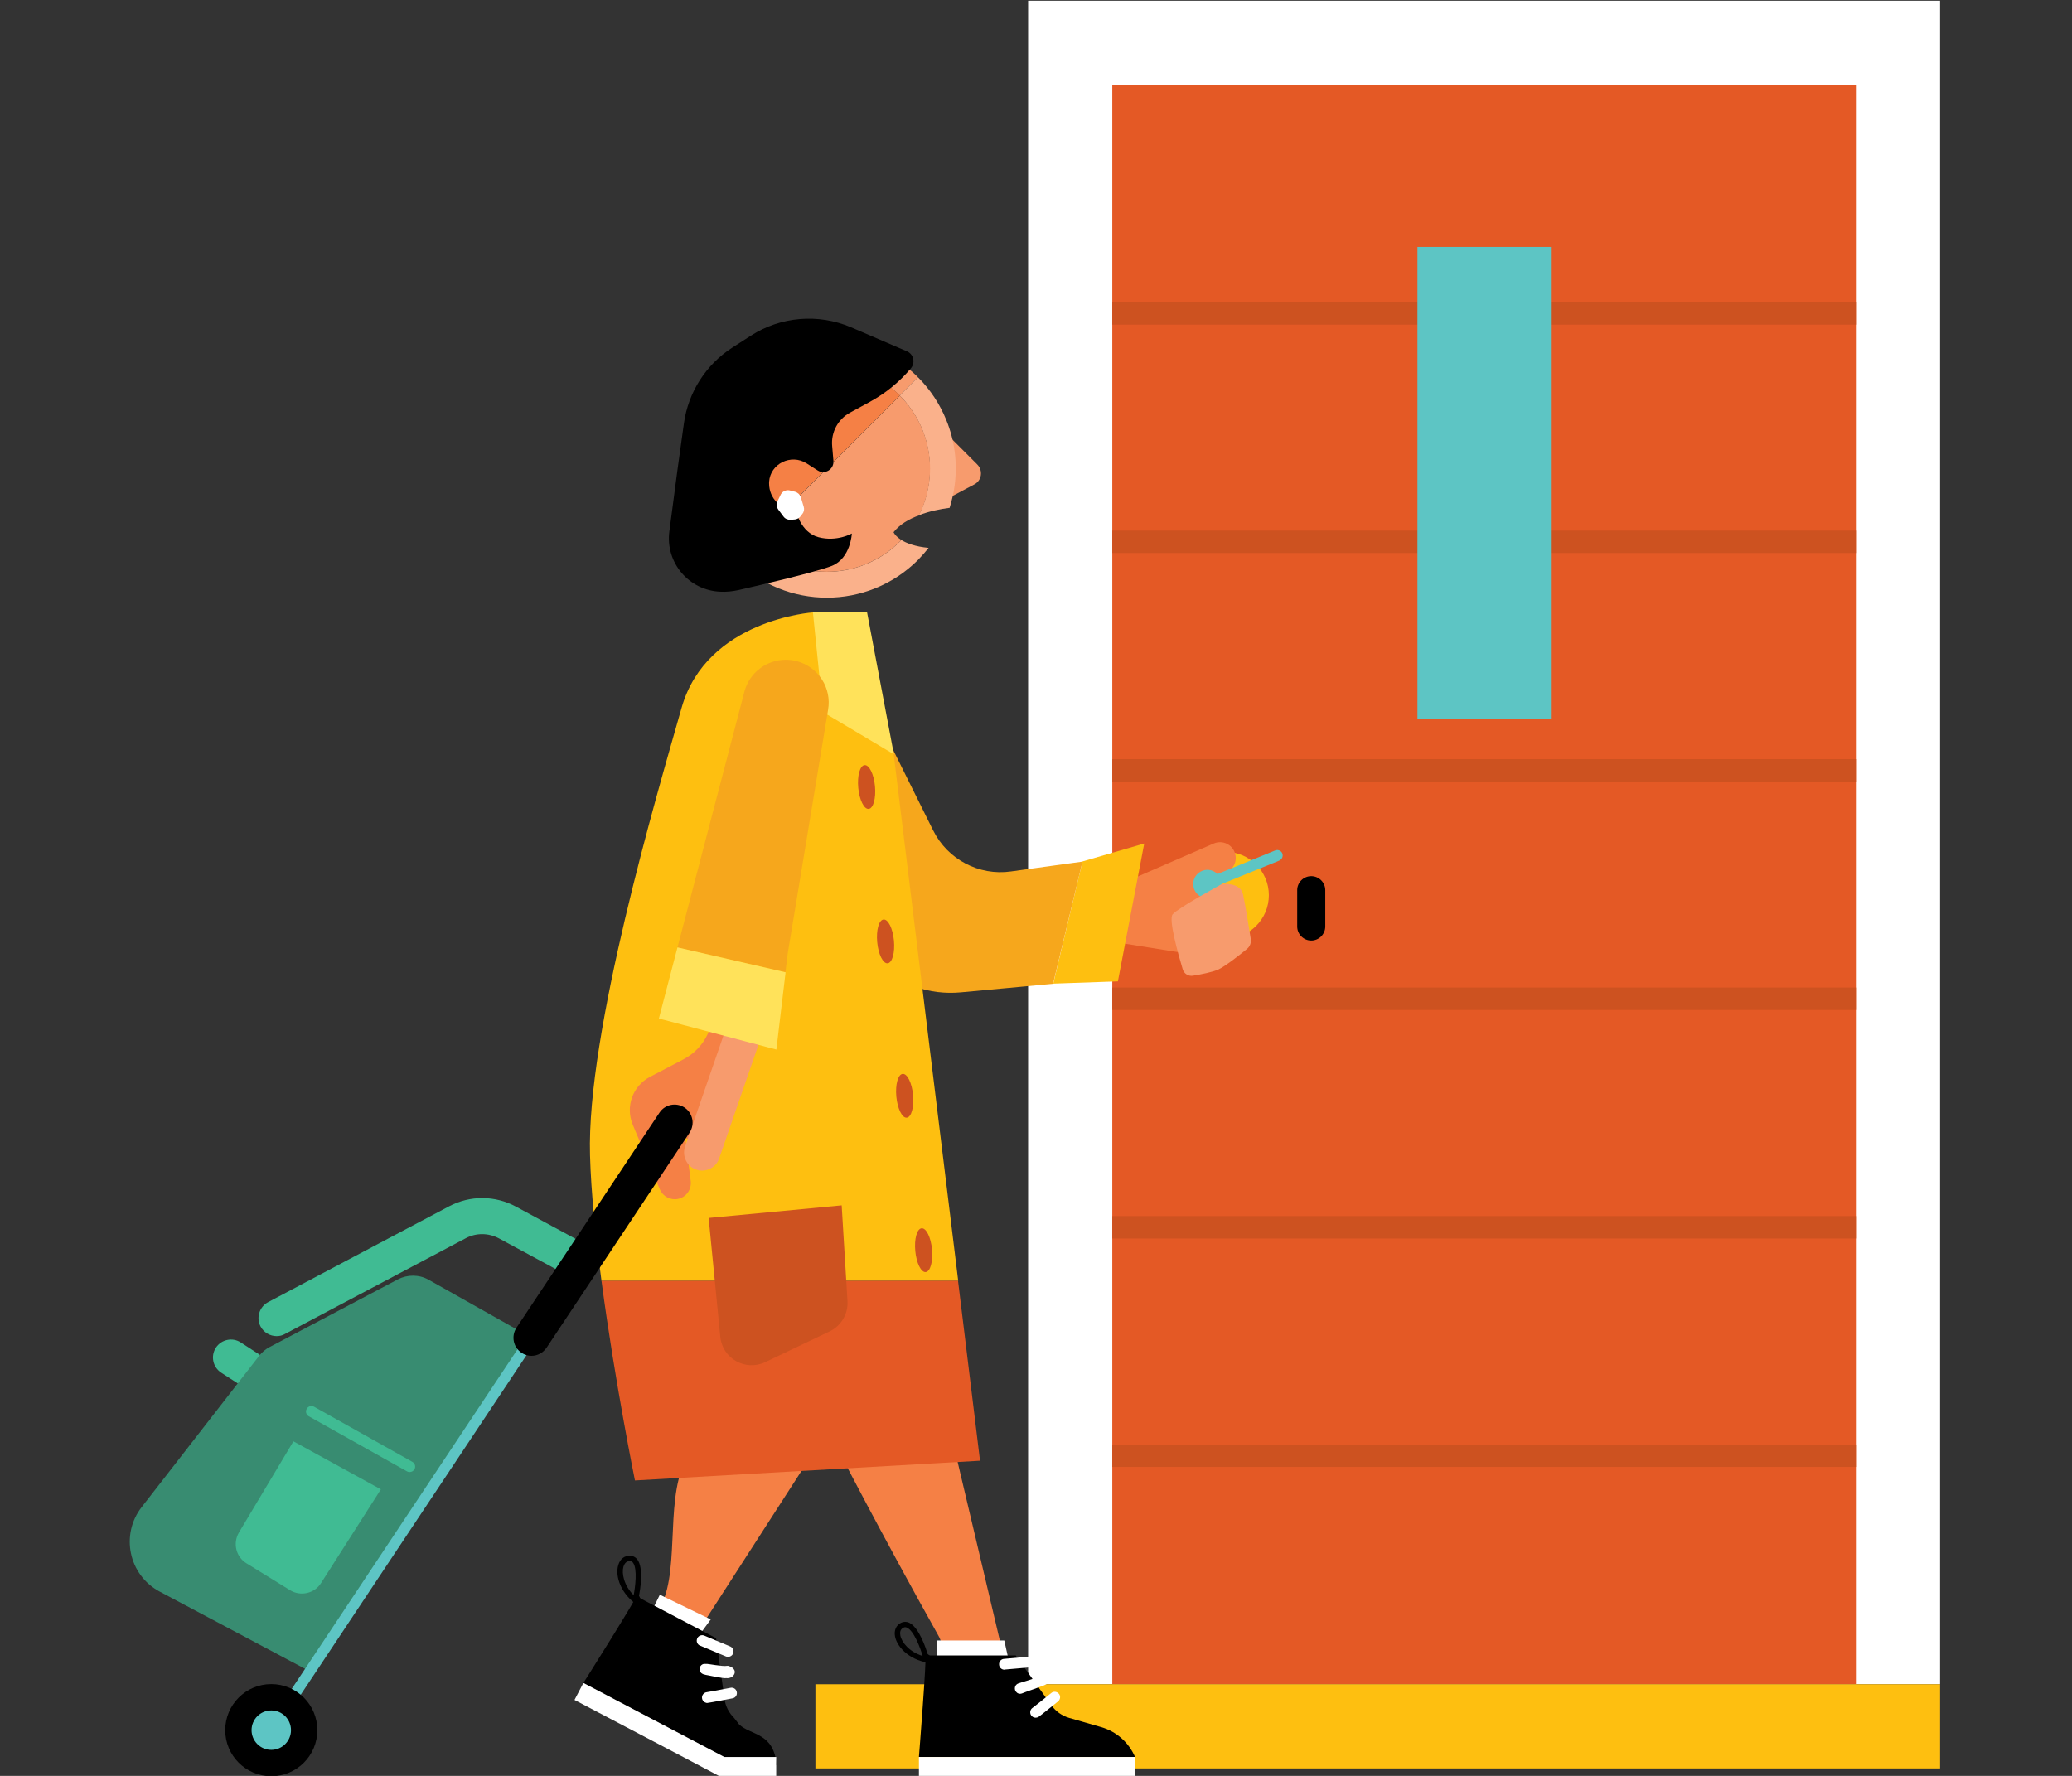 <?xml version="1.0" encoding="UTF-8" standalone="no"?>
<svg
   version="1.1"
   x="0px"
   y="0px"
   viewBox="0 0 350 300"
   xml:space="preserve"
   id="svg95"
   sodipodi:docname="03738.svg"
   width="350"
   height="300"
   inkscape:version="1.3.2 (091e20e, 2023-11-25, custom)"
   inkscape:export-filename="03738.png"
   inkscape:export-xdpi="96"
   inkscape:export-ydpi="96"
   xmlns:inkscape="http://www.inkscape.org/namespaces/inkscape"
   xmlns:sodipodi="http://sodipodi.sourceforge.net/DTD/sodipodi-0.dtd"
   xmlns="http://www.w3.org/2000/svg"
   xmlns:svg="http://www.w3.org/2000/svg"><rect x="0" y="0" width="350" height="300" fill="#333333" stroke="none"/><defs
   id="defs95" /><sodipodi:namedview
   id="namedview95"
   pagecolor="#ffffff"
   bordercolor="#000000"
   borderopacity="0.25"
   inkscape:showpageshadow="2"
   inkscape:pageopacity="0.0"
   inkscape:pagecheckerboard="0"
   inkscape:deskcolor="#d1d1d1"
   inkscape:zoom="0.20482785"
   inkscape:cx="1471.9678"
   inkscape:cy="952.01896"
   inkscape:window-width="1920"
   inkscape:window-height="991"
   inkscape:window-x="-9"
   inkscape:window-y="-9"
   inkscape:window-maximized="1"
   inkscape:current-layer="svg95" />
<style
   type="text/css"
   id="style1">
	.st0{fill:#FFFFFF;}
	.st1{fill:#E45925;}
	.st2{fill:#CD5220;}
	.st3{fill:#5DC5C4;}
	.st4{fill:#FEBF10;}
	.st5{fill:#F79B6D;}
	.st6{fill:#FAB18B;}
	.st7{fill:#F58045;}
	.st8{fill:#F6A71C;}
	.st9{fill:#FFE25A;}
	.st10{fill:#40BB93;}
	.st11{fill:#388C71;}
	.st12{fill:#AF5E3F;}
</style>
<g
   id="Background">
</g>









<g
   id="g95"
   transform="matrix(0.237,0,0,0.237,-78.213,160.924)"><g
     id="Door"
     transform="translate(225.29,-1018.501)">
	<g
   id="g10">
		<rect
   x="837.5"
   y="340"
   class="st0"
   width="650"
   height="1200"
   id="rect1" />
		<rect
   x="897.5"
   y="400"
   class="st1"
   width="530"
   height="1140"
   id="rect2" />
		<g
   id="g8">
			<rect
   x="897.5"
   y="554.9"
   class="st2"
   width="530"
   height="16"
   id="rect3" />
			<rect
   x="897.5"
   y="717.7"
   class="st2"
   width="530"
   height="16"
   id="rect4" />
			<rect
   x="897.5"
   y="880.6"
   class="st2"
   width="530"
   height="16"
   id="rect5" />
			<rect
   x="897.5"
   y="1043.4"
   class="st2"
   width="530"
   height="16"
   id="rect6" />
			<rect
   x="897.5"
   y="1206.3"
   class="st2"
   width="530"
   height="16"
   id="rect7" />
			<rect
   x="897.5"
   y="1369.1"
   class="st2"
   width="530"
   height="16"
   id="rect8" />
		</g>
		<rect
   x="1115"
   y="515.5"
   class="st3"
   width="95.1"
   height="336.2"
   id="rect9" />
		<circle
   class="st4"
   cx="978.2"
   cy="977.6"
   r="30.9"
   id="circle9" />
		<rect
   x="685.9"
   y="1540"
   class="st4"
   width="801.6"
   height="60"
   id="rect10" />
		<path
   d="m 1039.3,1009.9 v 0 c -5.5,0 -10,-4.5 -10,-10 V 974 c 0,-5.5 4.5,-10 10,-10 v 0 c 5.5,0 10,4.5 10,10 v 25.9 c 0,5.5 -4.5,10 -10,10 z"
   id="path10" />
	</g>
</g><g
     id="Woman_Head"
     transform="matrix(1.152,0,0,1.152,278.911,-1256.151)">
	<g
   id="g18">
		<path
   class="st5"
   d="m 627.1,766.5 21.9,21.9 c 3.7,3.7 2.8,9.9 -1.8,12.3 l -20.7,11"
   id="path11" />
		<g
   id="g16">
			<path
   class="st5"
   d="M 612.3,734.4 601,745.7 c -25,-24.9 -65.4,-24.9 -90.3,0 -25,24.9 -25,65.4 0,90.3 l -11.3,11.3 c -13.2,-13.2 -20.8,-29.8 -22.8,-47 -2.8,-23.5 4.8,-47.9 22.8,-65.9 31.2,-31.2 81.8,-31.2 112.9,0 z"
   id="path12" />
			<path
   class="st6"
   d="m 602,835.1 c 3.2,2 8.5,4.1 16.9,4.9 -2,2.5 -4.2,5 -6.5,7.4 -31.2,31.2 -81.7,31.2 -112.9,0 l 11.3,-11.3 c 24.9,24.9 65.4,24.9 90.3,0 0.3,-0.4 0.6,-0.7 0.9,-1 z"
   id="path13" />
			<path
   class="st6"
   d="m 635,801.3 c -0.6,4.7 -1.7,9.3 -3.1,13.9 -5.6,0.7 -12.6,2.1 -19.1,4.6 12.2,-24 8.2,-54 -11.8,-74.1 l 11.3,-11.3 c 7.8,7.8 13.6,16.8 17.5,26.4 5.3,12.9 7,26.9 5.2,40.5 z"
   id="path14" />
			<path
   class="st5"
   d="m 597.2,830.3 c 0,0 0.9,2.3 4.8,4.8 -0.3,0.3 -0.6,0.6 -0.9,1 -25,24.9 -65.4,24.9 -90.3,0 l 90.3,-90.3 c 20,20 24,50.1 11.8,74.1 -6.2,2.2 -11.9,5.6 -15.7,10.4 z"
   id="path15" />
			<path
   class="st7"
   d="M 601.1,745.7 510.7,836 c -25,-24.9 -25,-65.4 0,-90.3 25,-25 65.4,-25 90.4,0 z"
   id="path16" />
		</g>
		<path
   d="m 605.1,718.2 c 4.4,1.6 5.8,7 2.9,10.6 v 0 c -7.1,8.5 -15.7,15.5 -25.4,20.8 l -12.3,6.7 c -7.4,4 -11.8,12 -11.1,20.5 l 0.8,9.4 c 0.4,5.2 -5.3,8.7 -9.7,5.9 l -6.9,-4.4 c -9.6,-6.1 -22.5,0.2 -23.2,11.5 0,0.3 0,0.6 0,1 0,9.2 7.5,16.6 16.6,16.6 0,0 2.7,13.6 14,16.6 11.3,3 20.6,-2.3 20.6,-2.3 0,0 -0.7,15.3 -12.3,20 -9.3,3.7 -44.2,11.9 -57.9,15 -3.7,0.8 -7.4,1.2 -11.2,1 v 0 C 470.5,866.3 455.9,849 458.5,829.7 l 4.9,-37.2 4.1,-29.6 c 2.7,-19.2 13.6,-36.3 29.9,-46.8 l 11.5,-7.4 c 18.5,-11.9 41.8,-13.8 62,-5.2 z"
   id="path17" />
		<path
   class="st0"
   d="m 533.3,804.5 3.1,0.8 c 1.6,0.5 2.9,1.7 3.4,3.3 l 1.8,5.9 c 0.5,1.5 0.2,3.2 -0.8,4.4 l -1.1,1.5 c -0.8,1.1 -2.1,1.8 -3.5,2 l -2.7,0.2 c -1.7,0.1 -3.4,-0.6 -4.4,-2 l -3.2,-4.3 c -1.1,-1.5 -1.3,-3.5 -0.5,-5.2 l 2.1,-4.3 c 1.1,-1.9 3.5,-3 5.8,-2.3 z"
   id="path18" />
	</g>
</g><g
     id="Woman_Leg_01"
     transform="matrix(1.152,0,0,1.152,278.911,-1256.151)">
	<path
   class="st7"
   d="m 547.2,1400.3 -85.7,133 c 0,0 -19.9,-6.9 -21.3,-24.6 -0.6,-7.2 12,-10 15.3,-19.3 9.4,-26.4 -0.9,-71.9 18.6,-93.1 z"
   id="path19" />
</g><g
     id="Woman_Shoe_01"
     transform="matrix(1.152,0,0,1.152,278.911,-1256.151)">
	<g
   id="g26">
		<polygon
   class="st0"
   points="477.5,1512 484.1,1503 452.6,1487.7 447.2,1498.7 "
   id="polygon19" />
		<path
   d="m 405.3,1542.3 c 0,0 33.1,-52.4 32.7,-53.7 l 49.4,26 5.2,37.6 c 0.6,4.5 2.8,8.7 6,11.8 l 3,3.9 c 7.1,6.9 21.7,4.9 23.2,25.2 l -20.1,1.6 z"
   id="path20" />
		<polygon
   class="st0"
   points="405.3,1542.3 492.5,1588.1 524.6,1588.1 524.6,1600 489.5,1600 467,1588.1 399.8,1552.8 "
   id="polygon20" />
		<path
   d="m 444.1,1497.5 -4.9,-3.1 c -10.5,-6.7 -14.5,-18 -12.3,-25.1 1.1,-3.7 3.8,-5.8 7.2,-5.7 1.8,0 3.4,0.8 4.5,2.2 4.2,5.3 1.8,19.2 1.1,22.5 z M 434,1466.9 c -2.3,0 -3.4,1.8 -3.9,3.4 -1.2,4.1 0.2,11.6 6.3,17.7 0.9,-4.5 2.5,-16.3 -0.4,-20.1 -0.5,-0.7 -1.1,-1 -2,-1 z"
   id="path21" />
		<g
   id="g25">
			<g
   id="g24">
				<path
   class="st0"
   d="m 477.2,1519.1 c -1.5,-0.8 -2.2,-2.6 -1.5,-4.3 0.7,-1.7 2.7,-2.5 4.4,-1.8 l 16,6.7 c 1.7,0.7 2.5,2.7 1.8,4.4 -0.7,1.7 -2.7,2.5 -4.4,1.8 l -16,-6.7 c -0.1,0 -0.2,0 -0.3,-0.1 z"
   id="path22" />
				<path
   class="st0"
   d="m 477.2,1533.3 c 0.3,-1.7 1.7,-3 3.5,-2.8 0.1,0 0.3,0 0.5,0 1,-0.2 10.2,1.8 13.1,1.2 0.8,-0.2 3.6,1.1 3.9,1.9 0.1,0.1 0.2,0.2 0.3,0.4 0.9,1.3 0.4,2.9 -0.6,4 -0.8,0.8 -2.4,1.5 -4.1,1.3 -2.1,0.4 -12.2,-2 -12.8,-2 -0.2,0 -1.3,-0.4 -1.5,-0.4 -0.1,0 -0.2,-0.1 -0.2,-0.1 -0.1,-0.1 -0.3,-0.1 -0.4,-0.2 -1.3,-0.7 -1.9,-2 -1.7,-3.3 z"
   id="path23" />
				<path
   class="st0"
   d="m 480.5,1554.3 c -1,-0.5 -1.7,-1.5 -1.8,-2.6 -0.2,-1.8 1.1,-3.5 3,-3.7 1.1,-0.1 8.3,-1.5 14.6,-2.7 1.8,-0.4 3.6,0.8 3.9,2.6 0.4,1.8 -0.8,3.6 -2.6,3.9 -2.2,0.4 -13.3,2.6 -15.2,2.8 -0.7,0.2 -1.3,0 -1.9,-0.3 z"
   id="path24" />
			</g>
		</g>
	</g>
</g><g
     id="Woman_Leg_02"
     transform="matrix(1.152,0,0,1.152,278.911,-1256.151)">
	<path
   class="st7"
   d="m 562,1396.3 c 0,0 26.6,51.8 63.1,117 6,10.6 -4.6,22.6 4,29.3 4.9,3.7 34.2,-6.4 39.2,-4 l -37.9,-160.3 z"
   id="path26" />
</g><g
     id="Woman_Shoe_02"
     transform="matrix(1.152,0,0,1.152,278.911,-1256.151)">
	<g
   id="g33">
		<path
   d="m 626.5,1530.5 -5.8,-0.5 c -12.4,-1 -21.2,-9.2 -22.6,-16.5 -0.7,-3.8 0.7,-6.9 3.7,-8.4 1.6,-0.8 3.4,-0.8 5,-0.1 6.2,2.8 10.5,16.1 11.5,19.4 z m -22.1,-22.7 c -0.4,0 -0.7,0.1 -1.1,0.3 -2.2,1.1 -2.2,3.2 -1.9,4.8 0.8,4.2 5.5,10.2 13.8,12.7 -1.3,-4.5 -5.3,-15.6 -9.7,-17.5 -0.4,-0.2 -0.7,-0.3 -1.1,-0.3 z"
   id="path27" />
		<polygon
   class="st0"
   points="669.4,1532.6 665.7,1516 623.8,1516 624.1,1530.9 "
   id="polygon27" />
		<path
   d="m 612.9,1588.1 c 0,0 4.9,-61.8 4,-62.8 h 55.9 l 22.1,30.9 c 2.7,3.7 6.5,6.4 10.9,7.7 l 19.8,5.7 c 9.5,2.7 17.2,9.6 21,18.5 z"
   id="path28" />
		<rect
   x="612.9"
   y="1588.1"
   class="st0"
   width="133.6"
   height="11.9"
   id="rect28" />
		<g
   id="g32">
			<g
   id="g31">
				<path
   class="st0"
   d="m 665.8,1534.1 c -1.7,0 -3.2,-1.3 -3.3,-3.1 -0.2,-1.8 1.2,-3.5 3,-3.6 l 17.3,-1.5 c 1.9,-0.1 3.5,1.2 3.6,3 0.2,1.8 -1.2,3.5 -3,3.6 l -17.3,1.5 c -0.1,0.1 -0.2,0.1 -0.3,0.1 z"
   id="path29" />
				<path
   class="st0"
   d="m 675.5,1549 c -1.4,0 -2.6,-0.9 -3.1,-2.3 -0.5,-1.7 0.3,-3.5 2,-4.1 0.4,-0.3 12,-3.3 14.5,-5.3 1.6,-0.7 3.5,0.1 4.2,1.8 0.7,1.6 -0.1,3.5 -1.8,4.2 -0.9,0.7 -13.9,5 -14.7,5.5 -0.4,0.1 -0.8,0.2 -1.1,0.2 z"
   id="path30" />
				<path
   class="st0"
   d="m 685.1,1563.8 c -1.1,0 -2.1,-0.5 -2.8,-1.5 -1,-1.5 -0.6,-3.6 0.9,-4.6 0.9,-0.6 6.6,-5.2 11.6,-9.2 1.4,-1.2 3.5,-0.9 4.7,0.5 1.2,1.4 0.9,3.5 -0.5,4.7 -1.8,1.4 -10.6,8.6 -12.1,9.6 -0.5,0.3 -1.2,0.5 -1.8,0.5 z"
   id="path31" />
			</g>
		</g>
	</g>
</g><g
     id="Woman_Arm_01"
     transform="matrix(1.152,0,0,1.152,278.911,-1256.151)">
	<g
   id="g36">
		<path
   class="st7"
   d="m 744.2,1045.1 51.1,-22.2 c 5.5,-2.4 11.8,0.7 13.3,6.5 v 0 c 1,3.7 -0.3,7.6 -3.3,10 l -7,5.7 -5.2,48.2 -65.2,-10.4 z"
   id="path33" />
		<path
   class="st3"
   d="m 837.7,1029 c -0.7,-1.7 -2.7,-2.5 -4.4,-1.8 l -35.7,14.6 c -1.6,-1.6 -3.8,-2.6 -6.2,-2.6 -4.8,0 -8.8,3.9 -8.8,8.8 0,4.8 3.9,8.8 8.8,8.8 4.9,0 8.8,-3.9 8.8,-8.8 0,0 0,0 0,0 l 35.6,-14.5 c 1.8,-0.8 2.6,-2.7 1.9,-4.5 z"
   id="path34" />
		<path
   class="st5"
   d="m 800.3,1048 c 0,0 11.4,-1.4 13.1,6.3 1.3,5.7 3.7,20.5 4.8,27.6 0.4,2.4 -0.5,4.8 -2.4,6.3 -4.6,3.8 -13.3,10.6 -17.5,12.6 -3.7,1.7 -10.9,3.1 -15.8,3.9 -2.8,0.5 -5.6,-1.2 -6.4,-4 -2.9,-9.7 -8.9,-31 -6.2,-34 3.4,-4 30.4,-18.7 30.4,-18.7 z"
   id="path35" />
		<polygon
   class="st4"
   points="696,1109.6 736,1108.2 752.3,1022.9 714.1,1034 "
   id="polygon35" />
		<path
   class="st8"
   d="m 577.3,1088.5 8.9,8.4 c 14.1,13.3 33.3,19.9 52.6,18.1 l 57.1,-5.3 18.2,-75.6 -44.3,6.1 c -19.8,2.8 -39.2,-7.5 -48.1,-25.4 L 573.6,918 Z"
   id="path36" />
	</g>
</g><g
     id="Woman_Body"
     transform="matrix(1.152,0,0,1.152,278.911,-1256.151)">
	<g
   id="g43">
		<path
   class="st4"
   d="M 637.2,1293.5 H 416.5 c -3.6,-27.3 -6.5,-54.9 -7.1,-77.8 -2.2,-75.6 41.2,-222.4 56.7,-276.9 15.6,-54.5 81.2,-58.9 81.2,-58.9 l 50,87.9 z"
   id="path37" />
		<path
   class="st1"
   d="M 650.7,1404.8 437.2,1417 c 0,0 -12.4,-60.9 -20.7,-123.5 h 220.6 z"
   id="path38" />
		<path
   class="st2"
   d="m 482.8,1254.6 82.3,-7.8 3.6,59.2 c 0.5,7.9 -3.9,15.4 -11.1,18.8 l -39.8,19 c -12.2,5.8 -26.5,-2.2 -27.8,-15.7 z"
   id="path39" />
		<polygon
   class="st9"
   points="547.3,879.8 580.8,879.8 597.4,967.7 553.6,941.6 "
   id="polygon39" />
		<g
   id="g42">
			
				<ellipse
   transform="matrix(0.996,-0.093,0.093,0.996,-89.108,58.051)"
   class="st2"
   cx="580.1"
   cy="987.8"
   rx="5.2"
   ry="13.6"
   id="ellipse39" />
			
				<ellipse
   transform="matrix(0.996,-0.093,0.093,0.996,-97.915,59.552)"
   class="st2"
   cx="591.8"
   cy="1083.3"
   rx="5.2"
   ry="13.6"
   id="ellipse40" />
			
				<ellipse
   transform="matrix(0.996,-0.093,0.093,0.996,-106.722,61.053)"
   class="st2"
   cx="603.6"
   cy="1178.8"
   rx="5.2"
   ry="13.6"
   id="ellipse41" />
			
				<ellipse
   transform="matrix(0.996,-0.093,0.093,0.996,-115.528,62.554)"
   class="st2"
   cx="615.3"
   cy="1274.3"
   rx="5.2"
   ry="13.6"
   id="ellipse42" />
		</g>
	</g>
</g><g
     id="Woman_Arm_02"
     transform="matrix(1.152,0,0,1.152,278.911,-1256.151)">
	<g
   id="g45">
		<path
   class="st7"
   d="m 492.1,1120 -10,21 c -3.1,6.6 -8.3,12 -14.8,15.4 l -20.8,10.9 c -10.7,5.6 -15.3,18.4 -10.7,29.5 l 16.8,40.1 c 1.9,4.4 6.6,6.9 11.3,5.9 v 0 c 5.1,-1.1 8.4,-5.9 7.8,-11 l -3.3,-26.5 c 0,0 15.6,3 15.6,0.7 0,-2.3 24.5,-79.3 24.5,-79.3 z"
   id="path43" />
		<path
   class="st5"
   d="m 478.7,1225.3 c -1.2,0 -2.4,-0.2 -3.6,-0.6 -5.8,-2 -8.9,-8.4 -6.9,-14.2 l 28.2,-81.6 c 2,-5.8 8.4,-8.9 14.2,-6.9 5.8,2 8.9,8.4 6.9,14.2 l -28.2,81.6 c -1.6,4.7 -6,7.5 -10.6,7.5 z"
   id="path44" />
		<path
   class="st8"
   d="m 556.7,940.1 -25,151 -1.4,11.4 -66.8,-15.3 41.4,-158.2 c 3.1,-11.9 13.9,-19.8 25.6,-19.8 2.3,0 4.7,0.3 7,0.9 13.2,3.7 21.5,16.6 19.2,30 z"
   id="path45" />
		<polygon
   class="st9"
   points="530.4,1102.6 524.7,1150.4 452,1131.2 463.5,1087.2 "
   id="polygon45" />
	</g>
</g><g
     id="Trolley"
     transform="matrix(1.152,0,0,1.152,278.911,-1256.151)">
	<g
   id="g52">
		<path
   class="st10"
   d="m 217,1371.4 c -2.1,0 -4.2,-0.6 -6.1,-1.8 l -29.7,-19.3 c -5.2,-3.4 -6.6,-10.3 -3.3,-15.4 3.4,-5.2 10.3,-6.6 15.4,-3.3 l 29.7,19.3 c 5.2,3.4 6.6,10.3 3.3,15.4 -2.1,3.3 -5.7,5.1 -9.3,5.1 z"
   id="path46" />
		<path
   class="st10"
   d="m 215.5,1327.7 c -4,0 -7.9,-2.2 -9.9,-5.9 -2.9,-5.4 -0.8,-12.2 4.6,-15.1 l 112,-59.3 c 13,-6.9 28.5,-6.8 41.4,0.2 l 40.9,22.1 c 5.4,2.9 7.4,9.7 4.5,15.1 -2.9,5.4 -9.7,7.4 -15.1,4.5 L 353,1267.2 c -6.4,-3.4 -14,-3.5 -20.4,-0.1 l -112,59.3 c -1.5,0.9 -3.3,1.3 -5.1,1.3 z"
   id="path47" />
		<path
   class="st11"
   d="M 373.2,1328.7 236,1535.1 143.2,1485.8 C 124,1475.6 118.7,1450.6 132,1433.5 l 72.7,-93.6 c 1.7,-2.2 3.9,-4.1 6.4,-5.4 l 79.4,-41.9 c 6,-3.1 13.1,-3.1 19,0.2 z"
   id="path48" />
		<path
   class="st3"
   d="m 203.6,1587.2 c -0.6,0 -1.3,-0.2 -1.8,-0.6 -1.5,-1 -2,-3.1 -0.9,-4.6 l 169.6,-255.1 c 1,-1.5 3.1,-2 4.6,-0.9 1.5,1 2,3.1 0.9,4.6 l -169.6,255.1 c -0.6,0.9 -1.7,1.5 -2.8,1.5 z"
   id="path49" />
		<path
   d="m 373.2,1339.9 c -2.1,0 -4.3,-0.6 -6.2,-1.9 -5.1,-3.4 -6.5,-10.3 -3.1,-15.5 l 88.5,-133.1 c 3.4,-5.1 10.3,-6.5 15.5,-3.1 5.1,3.4 6.5,10.3 3.1,15.5 l -88.5,133.1 c -2.2,3.2 -5.7,5 -9.3,5 z"
   id="path50" />
		<circle
   cx="212.2"
   cy="1571.5"
   r="28.5"
   id="circle50" />
		<circle
   class="st3"
   cx="212.2"
   cy="1571.5"
   r="12.2"
   id="circle51" />
		<path
   class="st10"
   d="m 297.8,1411.8 c -0.6,0 -1.1,-0.1 -1.6,-0.4 l -60.8,-34.1 c -1.6,-0.9 -2.2,-2.9 -1.3,-4.6 0.9,-1.6 2.9,-2.2 4.6,-1.3 l 60.8,34.1 c 1.6,0.9 2.2,2.9 1.3,4.6 -0.7,1.1 -1.8,1.7 -3,1.7 z"
   id="path51" />
		<path
   class="st10"
   d="m 280,1422.5 -54.1,-29.7 -33.7,56.4 c -3.9,6.6 -1.9,15.1 4.7,19.1 l 26.9,16.6 c 6.5,4 15.1,2.1 19.2,-4.4 z"
   id="path52" />
	</g>
</g></g>

</svg>
